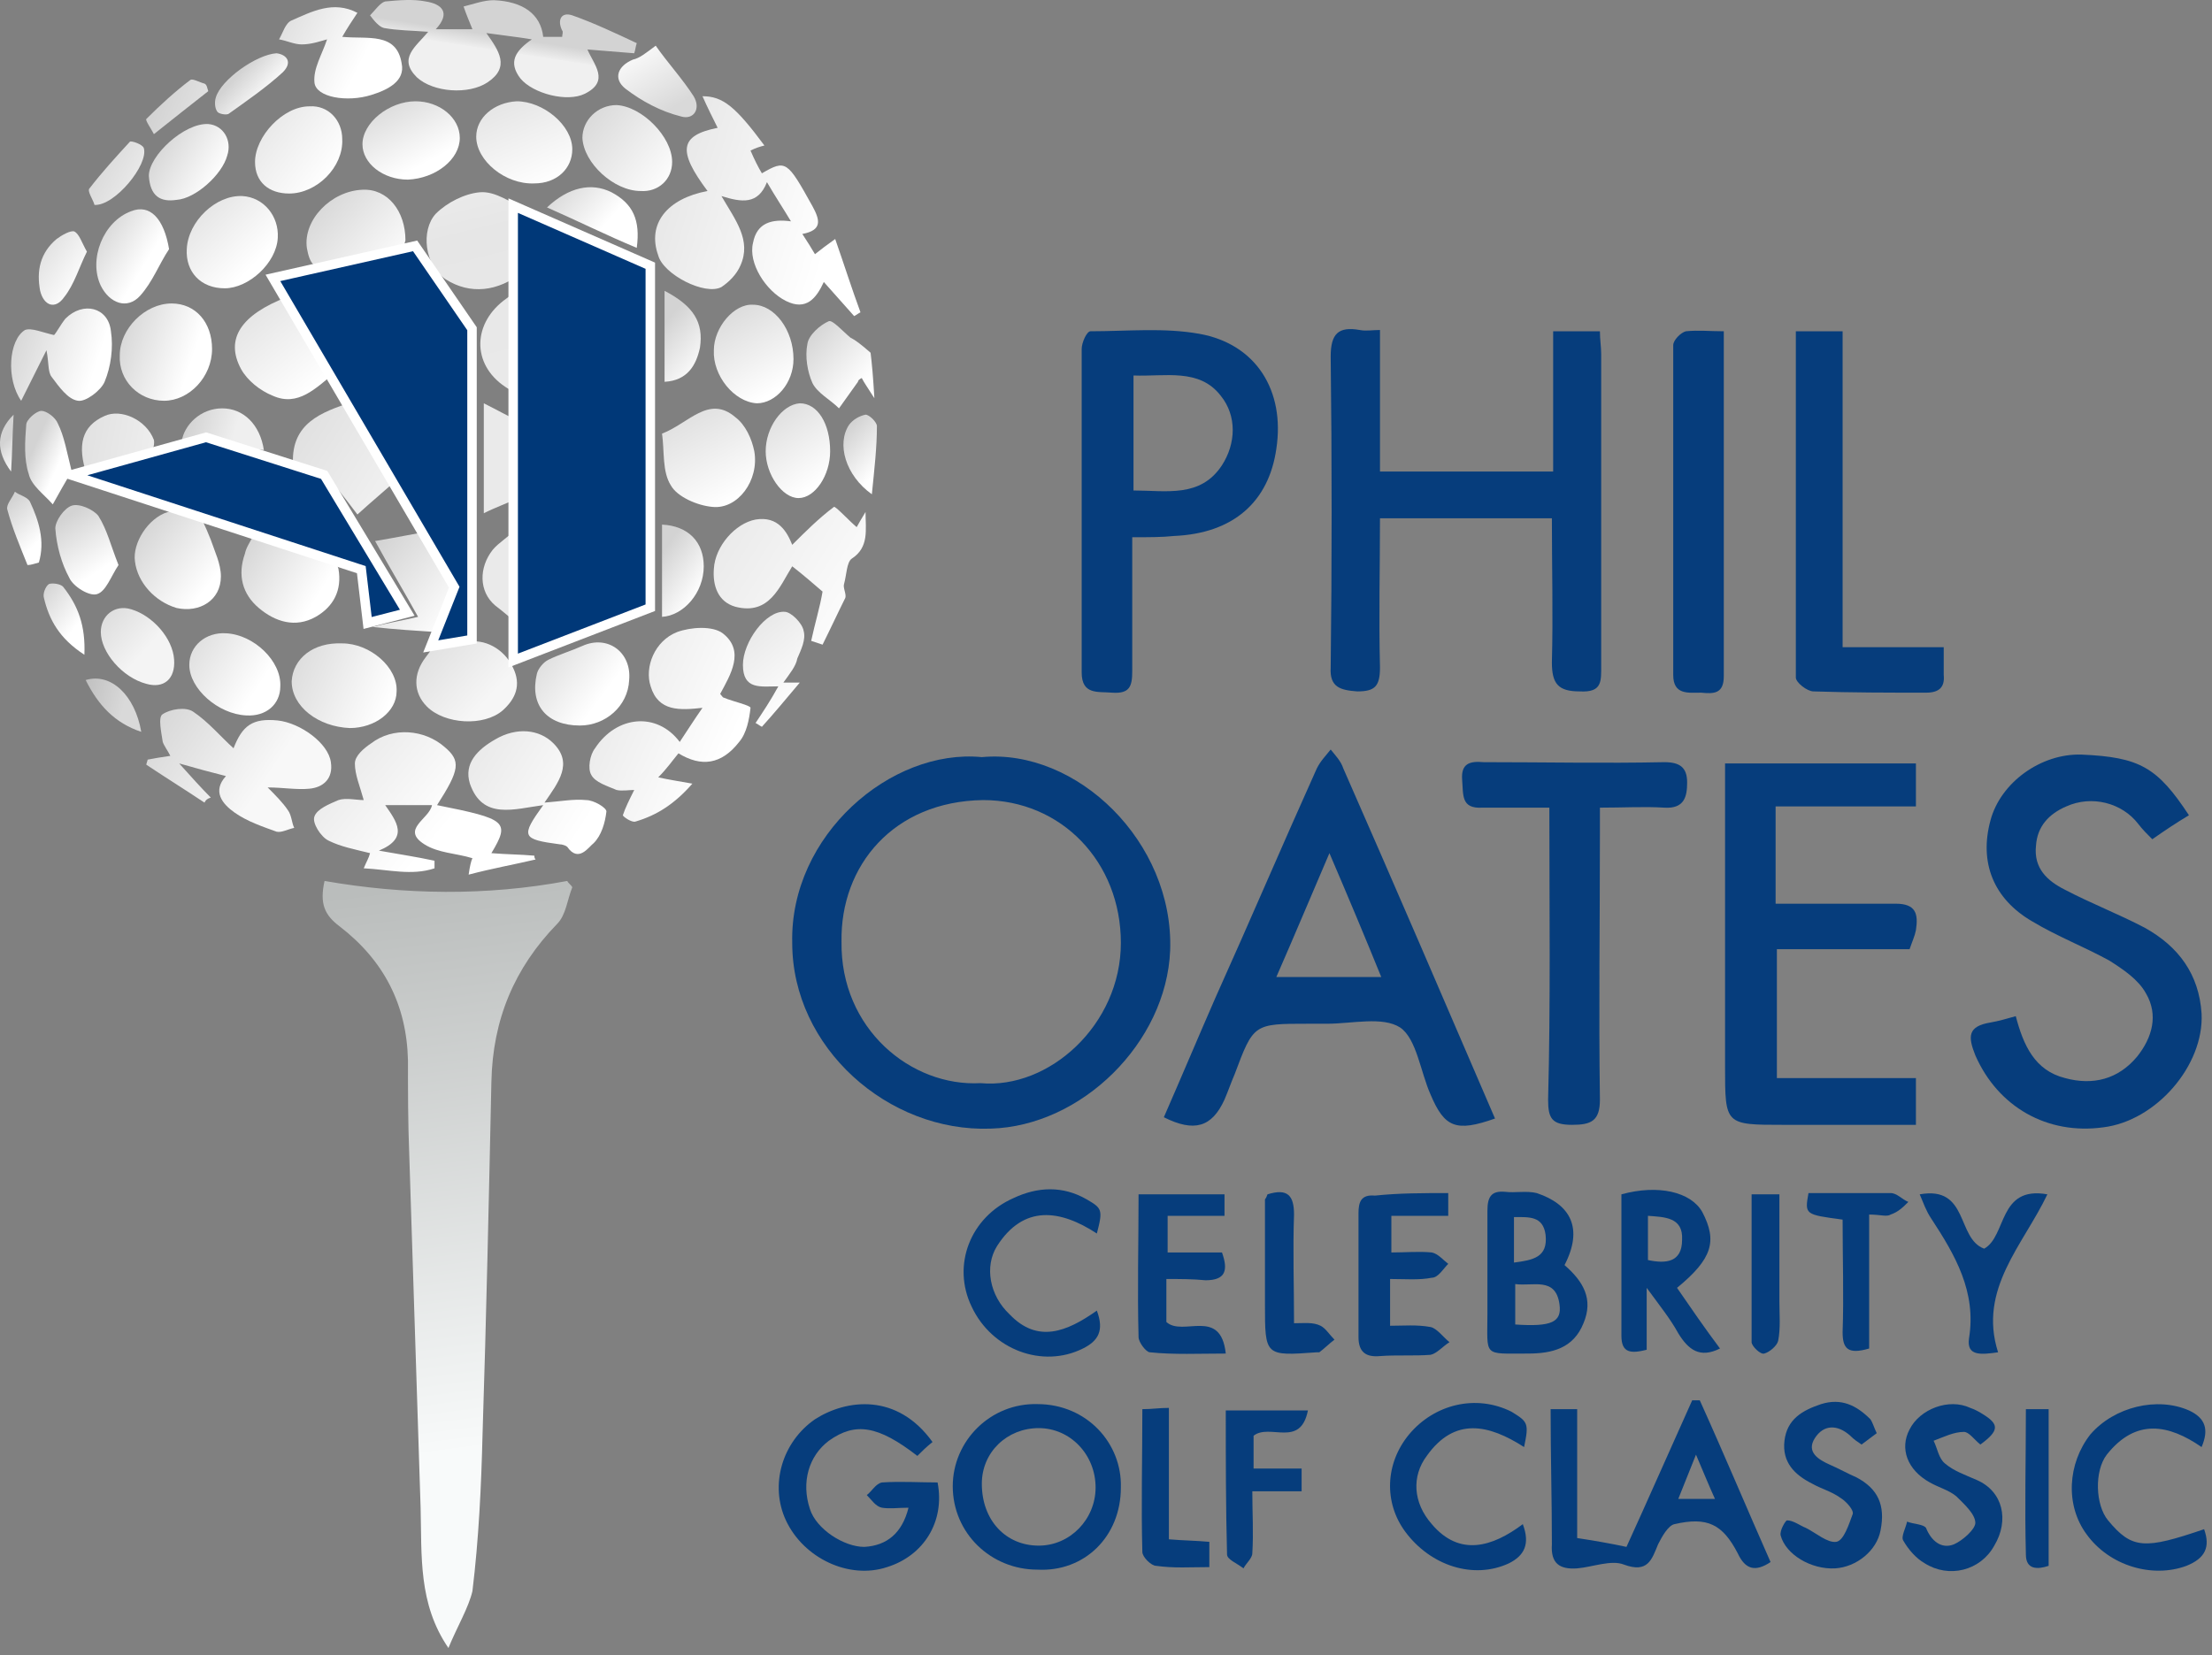 <?xml version="1.0" encoding="UTF-8"?>
<svg width="175px" height="131px" viewBox="0 0 175 131" version="1.1" xmlns="http://www.w3.org/2000/svg" xmlns:xlink="http://www.w3.org/1999/xlink">
    <rect x="0" y="0" width="175" height="131" fill="#808080" stroke="none"/>
    <title>philoates_color</title>
    <defs>
        <linearGradient x1="45.697%" y1="0%" x2="48.919%" y2="74.879%" id="linearGradient-1">
            <stop stop-color="#BABDBC" offset="0%"></stop>
            <stop stop-color="#F8FAFA" offset="100%"></stop>
        </linearGradient>
        <linearGradient x1="-57.95%" y1="14.841%" x2="87.291%" y2="60.093%" id="linearGradient-2">
            <stop stop-color="#D3D3D3" offset="0%"></stop>
            <stop stop-color="#FFFFFF" offset="100%"></stop>
        </linearGradient>
        <linearGradient x1="48.406%" y1="-6.593%" x2="51.961%" y2="52.386%" id="linearGradient-3">
            <stop stop-color="#EDEDED" offset="0%"></stop>
            <stop stop-color="#E6E6E6" offset="27.039%"></stop>
            <stop stop-color="#EAEAEA" offset="100%"></stop>
        </linearGradient>
        <linearGradient x1="-74.961%" y1="0%" x2="74.778%" y2="83.059%" id="linearGradient-4">
            <stop stop-color="#D3D3D3" offset="0%"></stop>
            <stop stop-color="#FFFFFF" offset="100%"></stop>
            <stop stop-color="#FFFFFF" offset="100%"></stop>
        </linearGradient>
        <linearGradient x1="-58.175%" y1="4.874%" x2="57.83%" y2="70.131%" id="linearGradient-5">
            <stop stop-color="#D3D3D3" offset="0%"></stop>
            <stop stop-color="#FFFFFF" offset="100%"></stop>
        </linearGradient>
        <linearGradient x1="57.79%" y1="39.492%" x2="52.891%" y2="51.785%" id="linearGradient-6">
            <stop stop-color="#D3D3D3" offset="0%"></stop>
            <stop stop-color="#EEEEEE" offset="100%"></stop>
            <stop stop-color="#F0F0F0" offset="100%"></stop>
        </linearGradient>
        <linearGradient x1="-17.773%" y1="37.48%" x2="57.83%" y2="71.586%" id="linearGradient-7">
            <stop stop-color="#D3D3D3" offset="0%"></stop>
            <stop stop-color="#F8F8F8" offset="100%"></stop>
        </linearGradient>
        <linearGradient x1="-211.805%" y1="-84.143%" x2="100%" y2="91.014%" id="linearGradient-8">
            <stop stop-color="#BFBFBF" offset="0%"></stop>
            <stop stop-color="#FFFFFF" offset="100%"></stop>
        </linearGradient>
        <linearGradient x1="-73.7%" y1="-38.117%" x2="90.235%" y2="62.95%" id="linearGradient-9">
            <stop stop-color="#D3D3D3" offset="0%"></stop>
            <stop stop-color="#FFFFFF" offset="100%"></stop>
        </linearGradient>
        <linearGradient x1="5.31%" y1="-12.545%" x2="56.998%" y2="98.724%" id="linearGradient-10">
            <stop stop-color="#D3D3D3" offset="0%"></stop>
            <stop stop-color="#FFFFFF" offset="100%"></stop>
        </linearGradient>
        <linearGradient x1="22.487%" y1="-52.487%" x2="106.568%" y2="-23.644%" id="linearGradient-11">
            <stop stop-color="#D3D3D3" offset="0%"></stop>
            <stop stop-color="#FFFFFF" offset="100%"></stop>
        </linearGradient>
        <linearGradient x1="-22.412%" y1="7.258%" x2="100%" y2="50%" id="linearGradient-12">
            <stop stop-color="#D3D3D3" offset="0%"></stop>
            <stop stop-color="#FFFFFF" offset="100%"></stop>
        </linearGradient>
        <linearGradient x1="0%" y1="34.683%" x2="84.687%" y2="61.511%" id="linearGradient-13">
            <stop stop-color="#D3D3D3" offset="0%"></stop>
            <stop stop-color="#FFFFFF" offset="100%"></stop>
        </linearGradient>
        <linearGradient x1="34.764%" y1="-75.401%" x2="131.631%" y2="40.275%" id="linearGradient-14">
            <stop stop-color="#D3D3D3" offset="0%"></stop>
            <stop stop-color="#FFFFFF" offset="100%"></stop>
        </linearGradient>
        <linearGradient x1="1.249%" y1="-49.203%" x2="98.751%" y2="50%" id="linearGradient-15">
            <stop stop-color="#D3D3D3" offset="0%"></stop>
            <stop stop-color="#FFFFFF" offset="100%"></stop>
        </linearGradient>
        <linearGradient x1="1.15%" y1="21.137%" x2="73.32%" y2="87.09%" id="linearGradient-16">
            <stop stop-color="#D3D3D3" offset="0%"></stop>
            <stop stop-color="#FFFFFF" offset="100%"></stop>
        </linearGradient>
        <linearGradient x1="-44.806%" y1="6.359%" x2="57.83%" y2="84.186%" id="linearGradient-17">
            <stop stop-color="#D3D3D3" offset="0%"></stop>
            <stop stop-color="#F6F6F6" offset="100%"></stop>
        </linearGradient>
        <linearGradient x1="-18.995%" y1="19.438%" x2="73.545%" y2="71.528%" id="linearGradient-18">
            <stop stop-color="#CDCDCD" offset="0%"></stop>
            <stop stop-color="#FFFFFF" offset="100%"></stop>
        </linearGradient>
        <linearGradient x1="-78.161%" y1="7.929%" x2="62.783%" y2="100%" id="linearGradient-19">
            <stop stop-color="#D3D3D3" offset="0%"></stop>
            <stop stop-color="#EFEFEF" offset="100%"></stop>
        </linearGradient>
        <linearGradient x1="-28.819%" y1="22.526%" x2="65.021%" y2="61.081%" id="linearGradient-20">
            <stop stop-color="#D3D3D3" offset="0%"></stop>
            <stop stop-color="#FFFFFF" offset="100%"></stop>
        </linearGradient>
        <linearGradient x1="-23.66%" y1="33.627%" x2="57.83%" y2="87.946%" id="linearGradient-21">
            <stop stop-color="#D3D3D3" offset="0%"></stop>
            <stop stop-color="#FFFFFF" offset="100%"></stop>
        </linearGradient>
        <linearGradient x1="3.806%" y1="-11.426%" x2="55.11%" y2="98.724%" id="linearGradient-22">
            <stop stop-color="#D3D3D3" offset="0%"></stop>
            <stop stop-color="#FFFFFF" offset="100%"></stop>
        </linearGradient>
        <linearGradient x1="-20.568%" y1="-127.692%" x2="83.689%" y2="86.616%" id="linearGradient-23">
            <stop stop-color="#C5C5C5" offset="0%"></stop>
            <stop stop-color="#FDFDFD" offset="100%"></stop>
        </linearGradient>
        <linearGradient x1="31.424%" y1="-25.583%" x2="89.602%" y2="62.722%" id="linearGradient-24">
            <stop stop-color="#D3D3D3" offset="0%"></stop>
            <stop stop-color="#FFFFFF" offset="100%"></stop>
        </linearGradient>
        <linearGradient x1="-3.04%" y1="18.848%" x2="78.057%" y2="89.968%" id="linearGradient-25">
            <stop stop-color="#D3D3D3" offset="0%"></stop>
            <stop stop-color="#FFFFFF" offset="100%"></stop>
        </linearGradient>
        <linearGradient x1="34.052%" y1="-28.894%" x2="135.444%" y2="43.881%" id="linearGradient-26">
            <stop stop-color="#D3D3D3" offset="0%"></stop>
            <stop stop-color="#FFFFFF" offset="100%"></stop>
        </linearGradient>
        <linearGradient x1="-45.768%" y1="-48.494%" x2="99.965%" y2="62.099%" id="linearGradient-27">
            <stop stop-color="#D3D3D3" offset="0%"></stop>
            <stop stop-color="#FFFFFF" offset="100%"></stop>
        </linearGradient>
        <linearGradient x1="-90.363%" y1="-30.091%" x2="73.993%" y2="66.526%" id="linearGradient-28">
            <stop stop-color="#B9B9B9" offset="0%"></stop>
            <stop stop-color="#FFFFFF" offset="100%"></stop>
        </linearGradient>
        <linearGradient x1="-17.456%" y1="4.043%" x2="100%" y2="95.957%" id="linearGradient-29">
            <stop stop-color="#D3D3D3" offset="0%"></stop>
            <stop stop-color="#FFFFFF" offset="100%"></stop>
        </linearGradient>
        <linearGradient x1="2.888%" y1="29.383%" x2="57.202%" y2="73.235%" id="linearGradient-30">
            <stop stop-color="#D3D3D3" offset="0%"></stop>
            <stop stop-color="#FFFFFF" offset="100%"></stop>
        </linearGradient>
        <linearGradient x1="-4.159%" y1="-23.899%" x2="53.621%" y2="98.724%" id="linearGradient-31">
            <stop stop-color="#D3D3D3" offset="0%"></stop>
            <stop stop-color="#FFFFFF" offset="100%"></stop>
        </linearGradient>
        <linearGradient x1="0%" y1="32.712%" x2="80.273%" y2="78.179%" id="linearGradient-32">
            <stop stop-color="#D3D3D3" offset="0%"></stop>
            <stop stop-color="#FFFFFF" offset="100%"></stop>
        </linearGradient>
        <linearGradient x1="6.844%" y1="19.278%" x2="37.419%" y2="86.724%" id="linearGradient-33">
            <stop stop-color="#D3D3D3" offset="0%"></stop>
            <stop stop-color="#FFFFFF" offset="100%"></stop>
        </linearGradient>
        <linearGradient x1="-10.747%" y1="25.467%" x2="54.747%" y2="98.724%" id="linearGradient-34">
            <stop stop-color="#D3D3D3" offset="0%"></stop>
            <stop stop-color="#FFFFFF" offset="100%"></stop>
        </linearGradient>
        <linearGradient x1="-43.177%" y1="15.4%" x2="27.145%" y2="86.724%" id="linearGradient-35">
            <stop stop-color="#D3D3D3" offset="0%"></stop>
            <stop stop-color="#F4F4F4" offset="100%"></stop>
        </linearGradient>
        <linearGradient x1="-21.557%" y1="-67.442%" x2="52.226%" y2="98.724%" id="linearGradient-36">
            <stop stop-color="#D3D3D3" offset="0%"></stop>
            <stop stop-color="#FFFFFF" offset="100%"></stop>
        </linearGradient>
        <linearGradient x1="0%" y1="8.434%" x2="57.83%" y2="90.506%" id="linearGradient-37">
            <stop stop-color="#FFFFFF" offset="0%"></stop>
            <stop stop-color="#D9D9D9" offset="100%"></stop>
        </linearGradient>
        <linearGradient x1="12.033%" y1="50%" x2="50%" y2="82.994%" id="linearGradient-38">
            <stop stop-color="#D3D3D3" offset="0%"></stop>
            <stop stop-color="#FFFFFF" offset="100%"></stop>
        </linearGradient>
        <linearGradient x1="-102.737%" y1="50%" x2="225.509%" y2="97.302%" id="linearGradient-39">
            <stop stop-color="#D3D3D3" offset="0%"></stop>
            <stop stop-color="#FFFFFF" offset="100%"></stop>
        </linearGradient>
        <linearGradient x1="-13.468%" y1="27.617%" x2="57.83%" y2="71.812%" id="linearGradient-40">
            <stop stop-color="#D3D3D3" offset="0%"></stop>
            <stop stop-color="#FFFFFF" offset="100%"></stop>
        </linearGradient>
        <linearGradient x1="5.116%" y1="27.651%" x2="51.6%" y2="98.724%" id="linearGradient-41">
            <stop stop-color="#D3D3D3" offset="0%"></stop>
            <stop stop-color="#FFFFFF" offset="100%"></stop>
        </linearGradient>
        <linearGradient x1="30.777%" y1="33.331%" x2="73.901%" y2="64.017%" id="linearGradient-42">
            <stop stop-color="#D3D3D3" offset="0%"></stop>
            <stop stop-color="#FFFFFF" offset="100%"></stop>
        </linearGradient>
        <linearGradient x1="15.335%" y1="27.651%" x2="51.236%" y2="98.724%" id="linearGradient-43">
            <stop stop-color="#D3D3D3" offset="0%"></stop>
            <stop stop-color="#F9F9F9" offset="100%"></stop>
        </linearGradient>
        <linearGradient x1="-90.403%" y1="39.156%" x2="64.004%" y2="62.888%" id="linearGradient-44">
            <stop stop-color="#A6A6A6" offset="0%"></stop>
            <stop stop-color="#EFEFEF" offset="100%"></stop>
        </linearGradient>
        <linearGradient x1="50%" y1="-66.228%" x2="136.174%" y2="26.729%" id="linearGradient-45">
            <stop stop-color="#D3D3D3" offset="0%"></stop>
            <stop stop-color="#FFFFFF" offset="100%"></stop>
            <stop stop-color="#D0D0D0" offset="100%"></stop>
        </linearGradient>
        <linearGradient x1="50%" y1="-66.228%" x2="203.558%" y2="26.729%" id="linearGradient-46">
            <stop stop-color="#D3D3D3" offset="0%"></stop>
            <stop stop-color="#FFFFFF" offset="100%"></stop>
            <stop stop-color="#D0D0D0" offset="100%"></stop>
        </linearGradient>
        <linearGradient x1="11.164%" y1="27.651%" x2="51.384%" y2="98.724%" id="linearGradient-47">
            <stop stop-color="#D3D3D3" offset="0%"></stop>
            <stop stop-color="#FFFFFF" offset="100%"></stop>
        </linearGradient>
        <linearGradient x1="50%" y1="-39.866%" x2="251.245%" y2="32.007%" id="linearGradient-48">
            <stop stop-color="#D3D3D3" offset="0%"></stop>
            <stop stop-color="#FFFFFF" offset="100%"></stop>
            <stop stop-color="#D0D0D0" offset="100%"></stop>
        </linearGradient>
        <linearGradient x1="9.069%" y1="14.223%" x2="44.476%" y2="86.724%" id="linearGradient-49">
            <stop stop-color="#D3D3D3" offset="0%"></stop>
            <stop stop-color="#FFFFFF" offset="100%"></stop>
        </linearGradient>
        <linearGradient x1="-11.518%" y1="14.223%" x2="41.698%" y2="86.724%" id="linearGradient-50">
            <stop stop-color="#D3D3D3" offset="0%"></stop>
            <stop stop-color="#FFFFFF" offset="100%"></stop>
        </linearGradient>
        <linearGradient x1="-169.641%" y1="29.489%" x2="57.83%" y2="94.717%" id="linearGradient-51">
            <stop stop-color="#8D8D8D" offset="0%"></stop>
            <stop stop-color="#D9D9D9" offset="100%"></stop>
        </linearGradient>
        <linearGradient x1="23.172%" y1="27.651%" x2="51.392%" y2="99.839%" id="linearGradient-52">
            <stop stop-color="#8D8D8D" offset="0%"></stop>
            <stop stop-color="#D9D9D9" offset="98.456%"></stop>
        </linearGradient>
        <linearGradient x1="41.26%" y1="50%" x2="60.043%" y2="114.633%" id="linearGradient-53">
            <stop stop-color="#D3D3D3" offset="0%"></stop>
            <stop stop-color="#FFFFFF" offset="100%"></stop>
        </linearGradient>
    </defs>
    <g id="Page-1" stroke="none" stroke-width="1" fill="none" fill-rule="evenodd">
        <g id="philoates_color" fill-rule="nonzero">
            <path d="M35.476,130.415 C33.076,126.915 33.376,123.115 33.276,119.315 C32.976,109.915 32.676,100.615 32.376,91.315 C32.276,88.815 32.276,86.315 32.276,83.915 C32.176,79.515 30.376,76.015 26.876,73.315 C25.676,72.415 25.276,71.515 25.676,69.715 C31.976,70.815 38.476,70.915 44.876,69.715 C44.976,69.915 45.176,70.015 45.276,70.215 C44.876,71.215 44.776,72.415 44.076,73.115 C40.676,76.615 38.976,80.715 38.876,85.615 C38.676,94.915 38.476,104.215 38.176,113.515 C38.076,117.615 37.876,121.815 37.376,125.915 C37.076,127.215 36.176,128.715 35.476,130.415 Z" id="Path" fill="url(#linearGradient-1)"></path>
            <path d="M77.676,59.915 C85.176,59.215 92.876,66.615 92.576,75.215 C92.276,82.515 85.576,89.115 78.376,89.315 C70.276,89.615 62.676,82.915 62.676,74.615 C62.476,66.115 70.476,59.215 77.676,59.915 Z M77.576,85.715 C82.976,86.215 88.676,81.115 88.676,74.615 C88.676,68.215 83.976,63.315 77.776,63.315 C70.676,63.415 66.476,68.515 66.576,74.515 C66.476,81.415 72.076,86.015 77.576,85.715 Z" id="Shape" fill="#063D7C"></path>
            <path d="M109.176,37.315 C113.876,37.315 118.276,37.315 122.876,37.315 C122.876,33.615 122.876,29.915 122.876,26.215 C124.176,26.215 125.376,26.215 126.576,26.215 C126.576,26.915 126.676,27.415 126.676,28.015 C126.676,36.215 126.676,44.415 126.676,52.615 C126.676,53.915 126.776,54.815 124.976,54.715 C123.276,54.715 122.776,54.115 122.776,52.415 C122.876,48.715 122.776,44.915 122.776,41.015 C118.276,41.015 113.776,41.015 109.176,41.015 C109.176,44.915 109.076,48.815 109.176,52.815 C109.176,54.315 108.776,54.715 107.376,54.715 C106.076,54.615 105.176,54.415 105.276,52.815 C105.376,44.615 105.376,36.415 105.276,28.215 C105.276,26.415 105.876,25.815 107.576,26.115 C108.076,26.215 108.576,26.115 109.176,26.115 C109.176,29.915 109.176,33.515 109.176,37.315 Z" id="Path" fill="#063D7C"></path>
            <path d="M118.276,88.515 C115.176,89.615 114.276,89.215 113.176,86.615 C112.376,84.815 112.076,82.215 110.776,81.315 C109.376,80.415 106.976,81.015 104.976,81.015 C104.476,81.015 103.976,81.015 103.476,81.015 C99.176,81.015 99.176,81.015 97.676,85.015 C97.376,85.715 97.176,86.315 96.876,87.015 C95.876,89.215 94.476,89.615 92.076,88.415 C93.476,85.215 94.776,82.115 96.176,78.915 C98.876,72.915 101.476,66.815 104.176,60.815 C104.476,60.215 104.876,59.815 105.276,59.315 C105.676,59.815 106.076,60.215 106.276,60.815 C110.276,69.915 114.276,79.215 118.276,88.515 Z M109.276,77.315 C107.976,74.115 106.676,71.015 105.176,67.515 C103.676,71.015 102.376,74.115 100.976,77.315 C103.876,77.315 106.476,77.315 109.276,77.315 Z" id="Shape" fill="#063D7C"></path>
            <path d="M140.476,63.815 C140.476,66.515 140.476,68.915 140.476,71.515 C143.676,71.515 146.876,71.515 149.976,71.515 C151.576,71.515 151.776,72.315 151.576,73.615 C151.476,74.115 151.276,74.515 151.076,75.115 C147.676,75.115 144.176,75.115 140.576,75.115 C140.576,78.515 140.576,81.815 140.576,85.315 C144.176,85.315 147.776,85.315 151.576,85.315 C151.576,86.515 151.576,87.615 151.576,89.015 C148.076,89.015 144.576,89.015 141.076,89.015 C136.476,89.015 136.476,89.015 136.476,84.415 C136.476,77.115 136.476,69.815 136.476,62.515 C136.476,61.915 136.476,61.215 136.476,60.415 C141.576,60.415 146.576,60.415 151.576,60.415 C151.576,61.515 151.576,62.515 151.576,63.815 C147.876,63.815 144.276,63.815 140.476,63.815 Z" id="Path" fill="#063D7C"></path>
            <path d="M173.176,64.515 C172.176,65.115 171.276,65.715 170.276,66.415 C169.876,66.015 169.476,65.615 169.176,65.215 C167.876,63.515 165.476,62.915 163.476,63.815 C162.076,64.415 161.176,65.415 161.076,66.915 C160.876,68.715 161.976,69.715 163.376,70.415 C165.476,71.515 167.576,72.315 169.676,73.415 C172.376,74.915 173.976,77.115 174.176,80.215 C174.376,84.315 170.576,88.715 166.376,89.215 C161.976,89.815 158.076,87.615 156.276,83.515 C155.676,82.015 155.676,81.215 157.476,80.915 C158.076,80.815 158.776,80.615 159.476,80.415 C160.076,82.715 160.976,84.715 163.376,85.315 C165.576,85.915 167.576,85.415 169.076,83.615 C170.276,82.115 170.776,80.315 169.776,78.615 C169.176,77.515 167.976,76.715 166.876,76.015 C164.876,74.915 162.776,74.115 160.776,72.915 C157.676,71.115 156.576,68.215 157.476,64.915 C158.276,61.915 161.476,59.615 164.676,59.715 C169.276,59.915 170.676,60.715 173.176,64.515 Z" id="Path" fill="#063D7C"></path>
            <path d="M89.576,42.515 C89.576,46.315 89.576,49.715 89.576,53.115 C89.576,54.315 89.376,54.915 87.976,54.815 C86.876,54.715 85.576,55.015 85.576,53.215 C85.576,44.715 85.576,36.215 85.576,27.615 C85.576,27.115 85.976,26.215 86.276,26.215 C89.176,26.215 92.076,25.915 94.876,26.415 C99.376,27.215 101.676,30.915 100.976,35.515 C100.376,39.715 97.576,42.215 92.876,42.415 C91.976,42.515 90.876,42.515 89.576,42.515 Z M89.676,38.815 C92.276,38.815 94.976,39.415 96.676,36.815 C97.776,35.115 97.876,32.915 96.576,31.315 C94.876,29.115 92.176,29.815 89.676,29.715 C89.676,32.915 89.676,35.715 89.676,38.815 Z" id="Shape" fill="#063D7C"></path>
            <path d="M122.576,63.915 C120.676,63.915 118.976,63.915 117.276,63.915 C115.576,64.015 115.776,62.915 115.676,61.715 C115.576,60.415 116.276,60.215 117.376,60.315 C122.176,60.315 126.976,60.415 131.676,60.315 C132.876,60.315 133.476,60.715 133.476,61.915 C133.476,63.015 133.276,64.015 131.676,63.915 C130.076,63.815 128.476,63.915 126.576,63.915 C126.576,64.715 126.576,65.315 126.576,66.015 C126.576,73.015 126.476,80.015 126.576,87.015 C126.576,88.715 125.876,89.015 124.376,89.015 C122.776,89.015 122.476,88.515 122.476,87.015 C122.676,79.415 122.576,71.815 122.576,63.915 Z" id="Path" fill="#063D7C"></path>
            <path d="M142.076,26.215 C143.376,26.215 144.476,26.215 145.776,26.215 C145.776,34.515 145.776,42.715 145.776,51.215 C148.576,51.215 151.076,51.215 153.776,51.215 C153.776,52.115 153.776,52.715 153.776,53.415 C153.876,54.415 153.376,54.815 152.376,54.815 C149.376,54.815 146.476,54.815 143.476,54.715 C142.976,54.715 142.076,54.015 142.076,53.615 C142.076,44.615 142.076,35.515 142.076,26.215 Z" id="Path" fill="#063D7C"></path>
            <path d="M55.976,15.115 C53.576,11.915 53.776,10.715 56.776,10.115 C56.376,9.315 55.976,8.515 55.576,7.615 C57.176,7.615 58.176,8.415 60.476,11.515 C60.076,11.615 59.776,11.715 59.376,11.915 C59.676,12.615 59.976,13.215 60.276,13.715 C62.176,12.615 62.276,12.715 64.276,16.315 C64.876,17.415 65.076,18.215 63.476,18.515 C63.876,19.115 64.176,19.615 64.476,20.115 C64.976,19.715 65.376,19.415 66.076,18.915 C66.776,20.915 67.376,22.815 68.076,24.715 C67.876,24.815 67.776,24.915 67.576,25.015 C66.776,24.115 65.976,23.215 65.176,22.315 C64.576,23.615 63.776,24.615 62.176,23.815 C60.576,23.015 59.176,20.815 59.576,19.215 C59.876,17.615 61.076,17.315 62.576,17.515 C61.976,16.515 61.376,15.615 60.676,14.415 C59.976,16.215 58.676,16.015 57.076,15.515 C58.176,17.415 59.476,19.015 58.576,21.015 C58.276,21.715 57.676,22.315 57.076,22.715 C55.776,23.415 52.476,21.715 52.076,20.215 C51.176,17.715 52.776,15.715 55.976,15.115 Z" id="Path" fill="url(#linearGradient-2)"></path>
            <path d="M41.576,51.215 C41.976,50.115 40.576,49.015 39.176,47.915 C37.876,46.815 37.876,44.915 38.976,43.515 C39.976,42.315 42.176,41.715 40.976,39.415 C40.176,39.815 39.276,40.115 38.276,40.615 C38.276,37.615 38.276,34.915 38.276,31.915 C39.276,32.415 40.176,32.915 40.976,33.315 C41.376,31.515 41.376,31.515 39.976,30.615 C37.276,28.815 37.376,25.515 40.076,23.615 C40.676,23.215 41.076,22.315 41.376,21.515 C39.376,23.115 37.176,23.315 35.276,22.115 C33.576,21.015 33.276,18.215 34.476,16.915 C35.376,16.015 36.776,15.315 37.976,15.215 C39.176,15.115 40.376,16.015 41.476,16.515 C41.576,28.315 41.576,40.215 41.576,51.215 Z" id="Path" fill="url(#linearGradient-3)"></path>
            <path d="M136.376,26.215 C136.376,35.515 136.376,44.515 136.376,53.515 C136.376,54.915 135.576,54.915 134.576,54.815 C133.576,54.815 132.376,55.015 132.376,53.415 C132.376,44.715 132.376,36.015 132.376,27.315 C132.376,26.915 132.976,26.315 133.376,26.215 C134.376,26.115 135.276,26.215 136.376,26.215 Z" id="Path" fill="#063D7C"></path>
            <path d="M55.576,56.015 C53.776,56.215 52.076,56.315 51.476,54.315 C50.976,52.815 51.776,50.715 53.576,50.015 C54.676,49.615 56.376,49.515 57.176,50.115 C58.976,51.515 57.776,53.415 56.976,54.915 C57.076,55.015 57.176,55.215 57.276,55.215 C57.976,55.515 59.376,55.815 59.376,56.015 C59.276,56.915 59.076,58.015 58.476,58.715 C57.076,60.515 55.476,60.715 53.676,59.615 C53.176,60.215 52.776,60.815 52.076,61.515 C52.976,61.715 53.676,61.815 54.776,62.015 C53.376,63.615 51.976,64.515 50.276,65.015 C49.976,65.115 49.276,64.615 49.276,64.515 C49.476,63.915 49.776,63.315 50.176,62.515 C49.776,62.515 49.176,62.615 48.776,62.515 C48.076,62.215 47.076,61.915 46.776,61.315 C46.476,60.815 46.676,59.715 47.076,59.215 C48.776,56.615 51.976,56.315 53.776,58.715 C54.376,57.815 54.876,57.015 55.576,56.015 Z" id="Path" fill="url(#linearGradient-4)"></path>
            <path d="M34.576,63.715 C40.076,64.815 40.376,65.015 38.876,67.515 C40.076,67.615 41.176,67.615 42.276,67.715 C42.276,67.815 42.276,67.915 42.376,68.015 C40.676,68.415 38.976,68.715 37.076,69.215 C37.176,68.515 37.276,68.115 37.376,67.915 C36.076,67.515 34.676,67.515 33.576,66.815 C31.676,65.615 33.976,64.815 34.176,63.715 C32.976,63.715 31.876,63.715 30.476,63.715 C31.376,65.015 32.376,66.315 29.976,67.315 C31.676,67.615 32.976,67.815 34.376,68.115 C34.376,68.315 34.376,68.515 34.376,68.715 C32.576,69.315 30.776,68.815 28.776,68.715 C28.976,68.215 29.176,67.915 29.276,67.515 C28.076,67.215 26.976,67.015 25.976,66.515 C25.376,66.215 24.676,65.115 24.876,64.615 C25.076,64.015 26.076,63.615 26.776,63.315 C27.376,63.115 28.176,63.315 28.776,63.315 C28.476,62.215 28.076,61.315 28.076,60.415 C28.076,59.815 28.776,59.215 29.376,58.815 C31.076,57.515 33.576,57.715 35.176,59.115 C36.476,60.215 36.376,60.915 34.576,63.715 Z" id="Path" fill="url(#linearGradient-5)"></path>
            <path d="M122.676,111.515 C123.576,111.515 124.076,111.515 124.776,111.515 C124.776,114.915 124.776,118.415 124.776,121.715 C126.076,121.915 127.276,122.115 128.676,122.415 C130.276,118.915 132.076,114.815 133.876,110.815 C134.076,110.815 134.276,110.815 134.476,110.815 C136.376,115.015 138.176,119.315 140.076,123.615 C138.876,124.415 138.076,124.215 137.476,122.915 C136.276,120.615 135.076,120.015 132.476,120.615 C131.976,120.715 131.476,121.615 131.176,122.215 C130.676,123.415 130.376,124.515 128.476,123.815 C127.476,123.415 125.976,124.015 124.776,124.115 C123.376,124.215 122.676,123.715 122.776,122.215 C122.776,118.715 122.676,115.215 122.676,111.515 Z M134.176,115.115 C133.576,116.615 133.176,117.615 132.776,118.615 C133.876,118.615 134.676,118.615 135.676,118.615 C135.176,117.515 134.776,116.515 134.176,115.115 Z" id="Shape" fill="#063D7C"></path>
            <path d="M42.976,2.915 C43.576,2.915 43.976,2.915 44.476,2.915 C44.476,2.715 44.576,2.515 44.476,2.415 C44.076,1.615 44.376,0.915 45.276,1.215 C46.976,1.815 48.676,2.615 50.376,3.415 C50.276,3.715 50.276,3.915 50.176,4.215 C48.976,4.115 47.776,4.015 46.476,3.915 C46.976,5.115 48.276,6.415 46.276,7.415 C44.876,8.115 42.176,7.415 41.176,6.215 C40.176,4.915 40.776,4.015 42.076,3.115 C40.876,2.915 39.876,2.815 38.476,2.615 C39.476,4.015 40.376,5.315 38.576,6.515 C37.076,7.515 34.276,7.315 32.976,6.115 C31.476,4.615 32.876,3.715 33.876,2.515 C32.576,2.415 31.476,2.415 30.376,2.215 C29.976,2.115 29.576,1.615 29.276,1.215 C29.676,0.815 30.076,0.215 30.476,0.115 C31.576,0.015 32.676,-0.085 33.676,0.115 C34.976,0.315 35.676,1.015 34.476,2.315 C35.576,2.315 36.576,2.315 37.376,2.315 C37.176,1.815 36.876,1.115 36.676,0.515 C37.476,0.315 38.276,0.015 39.076,0.015 C41.376,0.115 42.776,1.115 42.976,2.915 Z" id="Path" fill="url(#linearGradient-6)"></path>
            <path d="M16.176,63.515 C14.676,62.515 13.076,61.515 11.576,60.515 C11.576,60.415 11.676,60.215 11.676,60.115 C12.176,60.015 12.776,59.915 13.476,59.815 C13.276,59.415 12.976,59.015 12.876,58.715 C12.776,58.015 12.476,56.715 12.876,56.515 C13.476,56.115 14.676,55.915 15.276,56.315 C16.476,57.115 17.476,58.315 18.476,59.215 C19.176,57.415 19.976,56.815 21.976,57.015 C23.776,57.215 25.976,58.815 26.176,60.315 C26.376,61.615 25.576,62.315 24.476,62.415 C23.476,62.515 22.376,62.315 21.176,62.315 C21.776,62.915 22.376,63.515 22.776,64.115 C23.076,64.515 23.076,65.115 23.276,65.515 C22.776,65.615 22.276,65.915 21.876,65.815 C20.776,65.415 19.576,65.015 18.576,64.315 C17.576,63.615 16.776,62.615 17.876,61.415 C16.676,61.115 15.576,60.815 14.176,60.415 C15.076,61.415 15.876,62.315 16.676,63.115 C16.376,63.215 16.276,63.315 16.176,63.515 Z" id="Path" fill="url(#linearGradient-7)"></path>
            <path d="M73.776,114.115 C73.276,114.515 72.976,114.815 72.576,115.215 C69.476,112.815 67.676,112.515 65.576,114.015 C63.976,115.215 63.376,117.315 64.076,119.415 C64.576,121.015 66.776,122.415 68.376,122.415 C70.176,122.315 71.376,121.315 71.876,119.315 C71.076,119.315 70.376,119.415 69.776,119.315 C69.276,119.215 68.976,118.715 68.576,118.315 C68.976,118.015 69.276,117.415 69.776,117.315 C71.276,117.215 72.776,117.315 74.176,117.315 C74.776,120.415 73.076,123.115 70.176,124.015 C67.176,125.015 63.576,123.315 62.176,120.315 C60.876,117.515 61.876,114.115 64.476,112.315 C66.976,110.715 70.976,110.215 73.776,114.115 Z" id="Path" fill="#063D7C"></path>
            <path d="M82.076,124.215 C78.376,124.215 75.376,121.315 75.376,117.615 C75.376,114.015 78.376,111.015 82.076,111.115 C85.976,111.115 88.776,114.215 88.676,117.715 C88.676,121.615 85.776,124.415 82.076,124.215 Z M86.676,117.715 C86.676,115.115 84.676,113.015 82.176,113.015 C79.676,113.015 77.676,114.915 77.676,117.415 C77.676,120.315 79.576,122.315 82.176,122.315 C84.676,122.315 86.676,120.215 86.676,117.715 Z" id="Shape" fill="#063D7C"></path>
            <path d="M123.776,100.115 C125.276,101.415 126.076,102.815 125.276,104.715 C124.476,106.715 122.776,107.115 120.876,107.115 C117.276,107.115 117.676,107.415 117.676,103.915 C117.676,101.215 117.676,98.515 117.676,95.815 C117.676,94.715 117.976,94.215 119.076,94.315 C119.876,94.415 120.776,94.215 121.576,94.415 C124.276,95.315 125.276,97.215 123.776,100.115 Z M119.876,101.615 C119.876,102.815 119.876,103.815 119.876,104.815 C122.776,105.015 123.576,104.615 123.376,103.215 C123.076,101.015 121.276,101.815 119.876,101.615 Z M119.776,99.915 C121.276,99.715 122.476,99.515 122.276,97.715 C122.076,96.215 120.976,96.315 119.776,96.315 C119.776,97.515 119.776,98.615 119.776,99.915 Z" id="Shape" fill="#063D7C"></path>
            <path d="M64.176,50.715 C64.476,49.315 64.876,48.015 65.076,46.815 C64.376,46.215 63.576,45.515 62.676,44.815 C61.676,46.415 60.876,48.715 58.176,48.015 C56.776,47.615 56.376,46.315 56.476,45.015 C56.576,43.215 58.176,41.415 59.776,41.115 C61.576,40.815 62.276,42.115 62.676,43.115 C63.676,42.115 64.776,41.015 65.976,40.115 C66.076,40.015 67.176,41.215 67.776,41.715 C67.876,41.515 68.176,41.015 68.476,40.515 C68.476,41.915 68.776,43.315 67.376,44.215 C66.976,44.515 66.976,45.515 66.776,46.215 C66.676,46.515 66.976,47.015 66.876,47.315 C66.276,48.515 65.676,49.815 65.076,51.015 C64.776,50.915 64.476,50.815 64.176,50.715 Z" id="Path" fill="url(#linearGradient-8)"></path>
            <path d="M114.576,94.415 C114.576,95.115 114.576,95.615 114.576,96.215 C113.076,96.215 111.676,96.215 110.076,96.215 C110.076,97.215 110.076,98.115 110.076,99.115 C111.176,99.115 112.276,99.015 113.276,99.115 C113.776,99.215 114.176,99.715 114.576,100.015 C114.176,100.415 113.776,101.115 113.276,101.115 C112.276,101.315 111.176,101.215 109.976,101.215 C109.976,102.515 109.976,103.615 109.976,104.915 C111.076,104.915 112.076,104.815 113.176,105.015 C113.676,105.115 114.176,105.815 114.676,106.215 C114.176,106.515 113.676,107.115 113.176,107.215 C111.876,107.315 110.476,107.215 109.176,107.315 C108.076,107.415 107.476,107.015 107.476,105.815 C107.476,102.515 107.476,99.315 107.476,96.015 C107.476,95.115 107.676,94.515 108.776,94.615 C110.676,94.415 112.576,94.415 114.576,94.415 Z" id="Path" fill="#063D7C"></path>
            <path d="M132.676,101.915 C133.776,103.515 134.876,105.115 136.076,106.715 C134.476,107.515 133.576,106.815 132.776,105.515 C132.176,104.415 131.376,103.415 130.276,101.915 C130.276,103.915 130.276,105.315 130.276,106.815 C129.076,107.115 128.276,107.115 128.276,105.715 C128.276,102.015 128.276,98.215 128.276,94.515 C131.176,93.715 133.776,94.315 134.676,95.915 C135.876,98.215 135.476,99.615 132.676,101.915 Z M130.376,99.715 C131.776,100.015 133.076,99.915 133.076,98.115 C133.176,96.315 131.676,96.315 130.376,96.215 C130.376,97.515 130.376,98.615 130.376,99.715 Z" id="Shape" fill="#063D7C"></path>
            <path d="M43.076,63.515 C44.376,63.415 45.376,63.215 46.376,63.315 C46.976,63.315 47.976,63.915 47.976,64.215 C47.876,65.115 47.576,66.115 46.976,66.715 C46.576,67.015 45.776,68.315 44.876,67.015 C44.776,66.915 44.476,66.815 44.276,66.815 C41.276,66.415 41.176,66.215 42.976,63.715 C40.676,64.015 38.176,64.915 37.176,62.015 C36.676,60.415 37.776,59.315 39.176,58.515 C40.876,57.515 42.676,57.715 43.776,58.815 C45.376,60.415 44.176,61.915 43.076,63.515 Z" id="Path" fill="url(#linearGradient-9)"></path>
            <path d="M92.276,101.215 C92.276,102.515 92.276,103.615 92.276,104.615 C93.576,105.815 96.576,103.415 96.976,107.115 C94.876,107.115 92.876,107.215 90.976,107.015 C90.676,107.015 90.076,106.215 90.076,105.815 C89.976,102.115 90.076,98.315 90.076,94.515 C92.376,94.515 94.576,94.515 96.876,94.515 C96.876,95.015 96.876,95.515 96.876,96.215 C95.376,96.215 93.976,96.215 92.376,96.215 C92.376,97.215 92.376,98.115 92.376,99.115 C93.776,99.115 95.176,99.115 96.676,99.115 C97.176,100.515 96.976,101.315 95.376,101.315 C94.376,101.215 93.376,101.215 92.276,101.215 Z" id="Path" fill="#063D7C"></path>
            <path d="M86.776,103.715 C87.376,105.315 86.876,106.115 85.676,106.715 C82.476,108.315 78.476,106.815 76.876,103.415 C75.276,100.115 76.776,96.315 80.176,94.815 C82.076,93.915 84.076,93.815 85.976,94.915 C87.176,95.615 87.276,95.715 86.776,97.615 C83.876,95.715 80.976,95.315 78.876,98.615 C77.876,100.215 78.276,102.515 79.876,104.015 C82.076,106.315 84.376,105.415 86.776,103.715 Z" id="Path" fill="#063D7C"></path>
            <path d="M120.576,114.515 C117.776,112.715 115.076,112.115 112.876,115.215 C111.676,116.815 111.776,118.915 113.276,120.615 C115.476,123.215 118.076,122.415 120.476,120.615 C121.076,122.215 120.576,123.115 119.376,123.715 C116.576,125.015 113.176,123.915 111.176,121.215 C109.476,118.915 109.576,115.815 111.476,113.515 C113.476,111.115 116.776,110.315 119.576,111.715 C120.876,112.515 120.976,112.615 120.576,114.515 Z" id="Path" fill="#063D7C"></path>
            <path d="M174.376,121.015 C174.876,122.415 174.476,123.315 172.976,123.915 C170.276,124.915 166.876,123.915 165.076,121.415 C163.376,119.115 163.576,115.815 165.376,113.515 C167.276,111.315 170.676,110.515 173.176,111.615 C174.476,112.215 174.776,113.115 174.176,114.515 C171.576,112.715 168.976,112.215 166.676,115.115 C165.676,116.415 165.776,119.115 166.776,120.315 C168.676,122.615 169.676,122.615 174.376,121.015 Z" id="Path" fill="#063D7C"></path>
            <path d="M156.676,114.315 C156.176,113.915 155.776,113.315 155.376,113.315 C154.576,113.315 153.776,113.715 152.976,114.015 C153.276,114.615 153.376,115.415 153.876,115.815 C154.576,116.415 155.476,116.715 156.376,117.115 C158.476,118.015 158.976,120.315 157.776,122.315 C156.676,124.315 154.176,124.915 152.276,123.715 C151.576,123.315 150.976,122.615 150.576,121.915 C150.376,121.615 150.776,120.915 150.876,120.415 C151.376,120.615 152.176,120.615 152.376,120.915 C152.776,121.915 153.576,122.615 154.576,122.215 C155.276,121.915 156.276,121.015 156.276,120.515 C156.276,119.815 155.376,119.015 154.776,118.415 C154.176,117.915 153.376,117.715 152.676,117.315 C150.876,116.315 150.276,114.615 151.076,113.115 C151.876,111.515 154.176,110.615 155.876,111.415 C156.176,111.515 156.576,111.715 156.876,111.915 C158.176,112.715 158.176,113.215 156.676,114.315 Z" id="Path" fill="#063D7C"></path>
            <path d="M148.476,113.415 C148.076,113.715 147.676,114.015 147.276,114.315 C146.976,114.115 146.676,113.915 146.376,113.615 C145.376,112.715 144.276,112.715 143.576,113.815 C142.876,114.915 143.876,115.515 144.776,115.915 C145.476,116.215 146.176,116.615 146.876,116.915 C148.576,117.815 149.176,119.115 148.776,121.115 C148.476,122.715 146.876,124.015 145.176,124.115 C143.276,124.215 141.276,123.015 140.876,121.515 C140.776,121.115 141.276,120.315 141.376,120.315 C141.876,120.315 142.376,120.715 142.876,120.915 C143.676,121.315 144.576,122.115 145.276,122.015 C145.876,121.915 146.276,120.615 146.576,119.815 C146.676,119.515 146.076,118.815 145.576,118.515 C144.876,118.015 144.076,117.815 143.376,117.415 C141.976,116.715 140.976,115.715 141.176,114.015 C141.376,112.315 142.576,111.615 144.076,111.115 C145.676,110.615 146.876,111.215 147.976,112.315 C148.176,112.615 148.276,113.015 148.476,113.415 Z" id="Path" fill="#063D7C"></path>
            <path d="M52.376,34.315 C54.476,33.515 56.076,31.215 58.176,33.015 C58.976,33.615 59.476,34.715 59.676,35.715 C60.076,38.015 58.376,40.315 56.376,40.115 C55.176,40.015 53.576,39.315 53.076,38.415 C52.376,37.315 52.576,35.715 52.376,34.315 Z" id="Path" fill="url(#linearGradient-10)"></path>
            <path d="M13.576,24.015 C15.476,24.015 16.776,25.515 16.776,27.615 C16.776,29.815 14.976,31.715 12.976,31.715 C10.976,31.715 9.376,30.115 9.476,28.115 C9.476,26.015 11.476,24.015 13.576,24.015 Z" id="Path" fill="url(#linearGradient-11)"></path>
            <path d="M27.076,50.915 C29.276,50.915 31.476,52.815 31.376,54.715 C31.376,56.315 29.676,57.615 27.676,57.615 C25.176,57.515 23.076,55.915 23.076,53.915 C23.176,52.115 24.776,50.815 27.076,50.915 Z" id="Path" fill="url(#linearGradient-12)"></path>
            <path d="M151.876,94.515 C155.776,93.815 154.776,98.015 156.976,98.815 C158.776,97.815 158.076,93.815 161.976,94.515 C160.076,98.515 156.476,102.015 158.076,107.015 C156.676,107.215 155.576,107.315 155.776,105.915 C156.376,102.215 154.676,99.315 152.776,96.415 C152.376,95.815 152.176,95.215 151.876,94.515 Z" id="Path" fill="#063D7C"></path>
            <path d="M103.476,111.615 C102.876,114.615 100.476,112.615 99.176,113.615 C99.176,114.215 99.176,115.115 99.176,116.215 C100.376,116.215 101.676,116.215 102.976,116.215 C102.976,116.915 102.976,117.415 102.976,118.015 C101.676,118.015 100.476,118.015 99.076,118.015 C99.076,119.715 99.176,121.315 99.076,122.915 C99.076,123.315 98.576,123.715 98.376,124.115 C97.876,123.715 97.076,123.415 97.076,123.015 C96.976,119.215 96.976,115.415 96.976,111.615 C99.076,111.615 101.176,111.615 103.476,111.615 Z" id="Path" fill="#063D7C"></path>
            <path d="M4.276,26.515 C4.476,26.315 4.776,25.715 5.176,25.215 C6.576,23.815 8.576,24.315 8.776,26.215 C8.976,27.515 8.776,29.015 8.276,30.215 C7.976,30.915 6.776,31.815 6.176,31.715 C5.376,31.615 4.676,30.615 4.076,29.815 C3.776,29.415 3.876,28.715 3.676,27.715 C2.976,29.115 2.376,30.315 1.676,31.715 C0.476,30.015 0.676,26.915 1.976,26.115 C2.476,25.915 3.376,26.315 4.276,26.515 Z" id="Path" fill="url(#linearGradient-13)"></path>
            <path d="M22.676,23.515 C23.976,25.615 25.276,27.615 26.476,29.515 C24.976,30.715 23.576,32.215 21.576,31.315 C20.576,30.915 19.576,30.115 19.076,29.215 C17.776,26.815 19.076,24.915 22.676,23.515 Z" id="Path" fill="url(#linearGradient-14)"></path>
            <path d="M14.776,19.715 C14.876,17.515 17.076,15.415 19.176,15.515 C20.876,15.615 22.076,17.115 21.976,18.815 C21.876,20.815 19.676,22.815 17.776,22.815 C15.876,22.815 14.676,21.515 14.776,19.715 Z" id="Path" fill="url(#linearGradient-15)"></path>
            <path d="M15.876,40.915 C16.276,41.715 16.476,42.215 16.676,42.715 C16.976,43.615 17.476,44.615 17.476,45.615 C17.476,47.515 15.776,48.515 13.976,48.115 C12.276,47.615 10.876,46.115 10.676,44.415 C10.476,43.015 11.676,41.015 13.276,40.515 C14.076,40.315 15.176,40.815 15.876,40.915 Z" id="Path" fill="url(#linearGradient-16)"></path>
            <path d="M36.976,50.815 C38.276,50.515 39.876,51.315 40.576,52.815 C41.276,54.215 40.776,55.315 39.776,56.215 C38.276,57.515 35.176,57.315 33.776,55.915 C32.676,54.815 32.676,53.315 33.676,52.015 C34.076,51.515 34.376,51.015 34.676,50.415 C35.176,51.815 36.176,51.015 36.976,50.815 Z" id="Path" fill="url(#linearGradient-17)"></path>
            <path d="M20.076,42.315 C21.976,42.815 23.876,43.315 25.776,43.915 C26.176,44.015 26.676,44.615 26.776,45.015 C27.076,46.715 26.376,48.015 24.976,48.815 C23.376,49.715 21.776,49.215 20.476,48.115 C19.176,47.015 18.776,45.515 19.376,43.815 C19.476,43.315 19.776,42.915 20.076,42.315 Z" id="Path" fill="url(#linearGradient-18)"></path>
            <path d="M31.676,37.715 C30.576,38.715 29.376,39.715 28.276,40.715 C25.776,37.415 25.776,37.415 23.176,36.615 C23.076,33.515 25.376,32.615 27.876,31.815 C29.076,33.515 30.276,35.515 31.676,37.715 Z" id="Path" fill="url(#linearGradient-19)"></path>
            <path d="M28.276,1.015 C27.876,1.615 27.476,2.215 27.076,2.915 C29.076,3.115 31.376,2.515 31.776,5.015 C32.076,6.415 30.676,7.115 29.376,7.515 C27.476,8.115 24.976,7.715 24.876,6.515 C24.776,5.415 25.476,4.315 25.876,3.115 C25.476,3.215 24.676,3.515 23.876,3.515 C23.276,3.515 22.676,3.215 22.076,3.115 C22.376,2.615 22.576,1.815 23.076,1.615 C24.676,0.915 26.376,0.015 28.276,1.015 Z" id="Path" fill="url(#linearGradient-20)"></path>
            <path d="M45.876,57.415 C43.276,57.415 41.876,55.815 42.476,53.315 C42.576,52.915 42.976,52.415 43.376,52.215 C44.176,51.815 45.176,51.515 46.076,51.115 C48.076,50.215 49.976,51.615 49.776,53.815 C49.676,55.915 47.876,57.415 45.876,57.415 Z" id="Path" fill="url(#linearGradient-21)"></path>
            <path d="M62.776,28.415 C62.776,30.315 61.376,31.915 59.876,31.915 C58.076,31.815 56.376,29.715 56.476,27.715 C56.476,25.915 58.076,24.015 59.576,24.115 C61.276,24.115 62.776,26.115 62.776,28.415 Z" id="Path" fill="url(#linearGradient-22)"></path>
            <path d="M45.276,11.815 C45.276,13.315 44.076,14.515 42.276,14.515 C39.976,14.615 37.676,12.715 37.676,10.815 C37.676,9.315 39.076,8.115 40.876,8.015 C42.976,8.015 45.276,9.915 45.276,11.815 Z" id="Path" fill="url(#linearGradient-23)"></path>
            <path d="M32.276,14.215 C30.276,14.215 28.676,12.915 28.676,11.415 C28.676,9.715 30.776,8.015 32.876,8.015 C34.776,8.015 36.376,9.315 36.376,10.915 C36.376,12.615 34.476,14.115 32.276,14.215 Z" id="Path" fill="url(#linearGradient-24)"></path>
            <path d="M33.076,48.815 C31.976,46.815 30.876,45.015 29.676,42.815 C31.476,42.515 32.876,42.215 34.176,42.015 C37.376,46.315 37.376,47.815 34.576,50.415 C34.576,50.315 34.576,50.015 34.476,50.015 C32.976,49.915 31.276,49.815 29.476,49.615 C30.576,49.315 31.776,49.115 33.076,48.815 Z" id="Path" fill="url(#linearGradient-25)"></path>
            <path d="M145.776,96.515 C142.776,96.115 142.776,96.115 143.076,94.415 C145.176,94.415 147.376,94.415 149.576,94.415 C150.076,94.415 150.476,94.915 150.976,95.115 C150.576,95.515 150.176,95.915 149.576,96.115 C149.276,96.315 148.776,96.115 147.876,96.115 C147.876,99.715 147.876,103.315 147.876,106.715 C146.176,107.215 145.776,106.715 145.776,105.415 C145.876,102.615 145.776,99.615 145.776,96.515 Z" id="Path" fill="#063D7C"></path>
            <path d="M31.976,19.915 C29.976,20.315 28.076,20.615 26.276,21.115 C24.776,21.515 24.476,20.715 24.276,19.615 C23.976,17.415 26.176,15.115 28.676,15.015 C30.676,14.915 32.076,16.715 32.076,19.015 C31.976,19.315 31.976,19.615 31.976,19.915 Z" id="Path" fill="url(#linearGradient-26)"></path>
            <path d="M22.876,15.315 C21.276,15.315 20.176,14.415 20.176,12.815 C20.176,10.815 22.376,8.415 24.476,8.415 C25.976,8.315 27.076,9.515 27.076,11.015 C27.176,13.215 25.076,15.315 22.876,15.315 Z" id="Path" fill="url(#linearGradient-27)"></path>
            <path d="M22.176,54.315 C22.176,55.715 21.076,56.715 19.476,56.615 C17.276,56.515 14.976,54.515 14.976,52.615 C14.976,51.115 16.276,50.015 17.876,50.115 C20.076,50.215 22.276,52.315 22.176,54.315 Z" id="Path" fill="url(#linearGradient-28)"></path>
            <path d="M53.176,12.815 C53.176,14.215 52.076,15.215 50.676,15.115 C48.576,15.115 46.176,12.915 46.076,10.915 C46.076,9.515 47.276,8.315 48.776,8.315 C50.776,8.415 53.176,10.815 53.176,12.815 Z" id="Path" fill="url(#linearGradient-29)"></path>
            <path d="M90.376,111.515 C91.176,111.515 91.676,111.415 92.476,111.415 C92.476,114.915 92.476,118.315 92.476,121.815 C93.676,121.915 94.576,121.915 95.676,122.015 C95.676,122.715 95.676,123.215 95.676,124.015 C94.176,124.015 92.876,124.115 91.476,123.915 C91.076,123.915 90.376,123.215 90.376,122.815 C90.276,119.215 90.376,115.415 90.376,111.515 Z" id="Path" fill="#063D7C"></path>
            <path d="M100.276,94.515 C101.876,94.015 102.376,94.615 102.376,96.115 C102.276,98.915 102.376,101.715 102.376,104.715 C103.176,104.715 103.876,104.615 104.476,104.915 C104.876,105.115 105.176,105.615 105.576,106.015 C105.176,106.315 104.776,106.715 104.376,107.015 C104.376,107.015 104.276,107.015 104.176,107.015 C100.076,107.315 100.076,107.315 100.076,103.215 C100.076,100.415 100.076,97.715 100.076,94.915 C100.076,94.915 100.176,94.815 100.276,94.515 Z" id="Path" fill="#063D7C"></path>
            <path d="M13.376,19.715 C12.576,20.915 12.076,22.315 11.076,23.415 C10.076,24.515 8.676,24.015 7.976,22.615 C6.976,20.515 8.176,17.515 10.376,16.715 C11.876,16.115 12.976,17.315 13.376,19.715 Z" id="Path" fill="url(#linearGradient-30)"></path>
            <path d="M65.676,35.715 C65.676,37.615 64.476,39.415 63.176,39.415 C61.876,39.415 60.576,37.515 60.576,35.715 C60.576,33.815 61.876,32.015 63.276,31.915 C64.676,31.915 65.676,33.515 65.676,35.715 Z" id="Path" fill="url(#linearGradient-31)"></path>
            <path d="M11.776,13.915 C11.776,12.315 14.576,9.715 16.476,9.815 C17.676,9.915 18.376,11.115 17.976,12.315 C17.576,13.815 15.476,15.715 13.976,15.815 C12.676,16.015 11.876,15.515 11.776,13.915 Z" id="Path" fill="url(#linearGradient-32)"></path>
            <path d="M138.576,94.515 C139.376,94.515 139.976,94.515 140.776,94.515 C140.776,97.415 140.776,100.215 140.776,103.015 C140.776,104.015 140.876,105.115 140.676,106.115 C140.576,106.515 139.976,107.015 139.576,107.115 C139.276,107.215 138.576,106.515 138.576,106.215 C138.576,102.315 138.576,98.415 138.576,94.515 Z" id="Path" fill="#063D7C"></path>
            <path d="M9.376,44.715 C8.776,45.615 8.376,46.815 7.676,47.015 C7.076,47.215 5.776,46.415 5.476,45.715 C4.876,44.615 4.476,43.215 4.376,41.815 C4.376,41.215 5.076,40.215 5.676,40.015 C6.276,39.815 7.376,40.315 7.776,40.815 C8.476,41.915 8.776,43.215 9.376,44.715 Z" id="Path" fill="url(#linearGradient-33)"></path>
            <path d="M68.876,27.915 C68.976,28.715 69.076,29.815 69.176,31.515 C68.676,30.715 68.376,30.315 68.176,29.915 C67.976,30.015 67.876,30.115 67.876,30.215 C67.376,30.915 66.876,31.615 66.376,32.315 C65.676,31.615 64.676,31.115 64.276,30.315 C63.876,29.415 63.676,28.215 63.876,27.215 C63.976,26.515 64.876,25.715 65.576,25.415 C65.876,25.315 66.676,26.215 67.276,26.715 C67.676,26.915 68.076,27.215 68.876,27.915 Z" id="Path" fill="url(#linearGradient-34)"></path>
            <path d="M7.976,50.015 C7.976,48.715 9.076,47.815 10.376,48.215 C12.076,48.715 13.676,50.515 13.776,52.215 C13.876,53.715 12.976,54.515 11.576,54.115 C9.676,53.615 7.976,51.615 7.976,50.015 Z" id="Path" fill="url(#linearGradient-35)"></path>
            <path d="M61.976,54.015 C62.476,54.015 62.776,54.015 63.276,54.015 C62.176,55.315 61.276,56.415 60.276,57.515 C60.076,57.415 59.976,57.315 59.776,57.215 C60.376,56.315 60.976,55.415 61.576,54.315 C60.176,54.315 58.776,54.615 58.776,52.615 C58.776,50.815 60.576,48.315 62.076,48.415 C62.576,48.415 63.476,49.315 63.576,49.915 C63.776,50.615 63.376,51.415 63.076,52.115 C62.976,52.715 62.476,53.315 61.976,54.015 Z" id="Path" fill="url(#linearGradient-36)"></path>
            <path d="M160.276,111.515 C161.076,111.515 161.576,111.515 162.076,111.515 C162.076,115.615 162.076,119.715 162.076,123.915 C161.176,124.215 160.276,124.215 160.276,123.015 C160.176,119.215 160.276,115.515 160.276,111.515 Z" id="Path" fill="#063D7C"></path>
            <path d="M51.876,3.615 C52.776,4.915 53.976,6.215 54.876,7.615 C55.476,8.615 54.876,9.515 53.876,9.215 C52.276,8.815 50.776,8.015 49.476,7.015 C48.476,6.215 48.876,5.215 50.076,4.715 C50.576,4.615 51.076,4.215 51.876,3.615 Z" id="Path" fill="url(#linearGradient-37)"></path>
            <path d="M5.676,37.315 C5.176,38.115 4.676,39.015 4.176,39.915 C3.476,39.115 2.476,38.415 2.276,37.515 C1.876,36.315 1.976,34.915 2.076,33.615 C2.076,33.215 2.876,32.515 3.276,32.515 C3.676,32.515 4.376,33.015 4.576,33.515 C5.076,34.515 5.276,35.715 5.676,37.315 Z" id="Path" fill="url(#linearGradient-38)"></path>
            <path d="M6.876,37.615 C6.076,35.215 6.476,33.715 8.276,32.915 C9.576,32.315 11.576,33.215 12.176,34.815 C12.276,35.215 11.976,36.115 11.676,36.215 C10.076,36.815 8.476,37.215 6.876,37.615 Z" id="Path" fill="url(#linearGradient-39)"></path>
            <path d="M43.276,16.415 C44.976,14.815 46.776,14.415 48.376,15.215 C50.076,16.115 50.676,17.415 50.376,19.615 C47.976,18.615 45.776,17.515 43.276,16.415 Z" id="Path" fill="url(#linearGradient-40)"></path>
            <path d="M52.376,48.815 C52.376,46.415 52.376,44.015 52.376,41.515 C54.476,41.615 55.676,42.915 55.676,44.815 C55.676,46.915 54.076,48.715 52.376,48.815 Z" id="Path" fill="url(#linearGradient-41)"></path>
            <path d="M21.876,4.215 C22.676,4.315 23.176,4.915 22.376,5.715 C21.076,6.915 19.476,8.015 18.076,9.015 C17.876,9.115 17.276,9.015 17.176,8.815 C16.976,8.515 16.976,8.015 17.076,7.715 C17.476,6.315 20.276,4.315 21.876,4.215 Z" id="Path" fill="url(#linearGradient-42)"></path>
            <path d="M52.576,23.015 C54.876,24.215 55.676,25.515 55.376,27.515 C55.076,28.915 54.376,30.115 52.576,30.215 C52.576,27.815 52.576,25.415 52.576,23.015 Z" id="Path" fill="url(#linearGradient-43)"></path>
            <path d="M20.876,35.615 C18.676,35.415 16.476,35.115 14.376,34.915 C14.576,33.615 15.876,32.315 17.576,32.315 C19.276,32.315 20.576,33.615 20.876,35.615 Z" id="Path" fill="url(#linearGradient-44)"></path>
            <path d="M6.876,19.915 C6.276,21.115 5.876,22.515 5.076,23.515 C4.376,24.515 3.476,24.215 3.176,23.015 C2.876,21.415 3.176,20.015 4.476,18.915 C4.876,18.615 5.576,18.215 5.876,18.315 C6.276,18.515 6.476,19.215 6.876,19.915 Z" id="Path" fill="url(#linearGradient-45)"></path>
            <path d="M7.476,16.215 C7.376,15.815 6.876,15.115 7.076,14.915 C8.076,13.615 9.176,12.415 10.276,11.215 C10.376,11.115 11.276,11.415 11.376,11.715 C11.776,13.015 9.076,16.315 7.476,16.215 Z" id="Path" fill="url(#linearGradient-46)"></path>
            <path d="M68.976,39.115 C66.876,37.615 66.176,35.115 67.176,33.615 C67.476,33.215 67.976,32.915 68.476,32.815 C68.776,32.815 69.376,33.415 69.376,33.715 C69.376,35.415 69.176,37.115 68.976,39.115 Z" id="Path" fill="url(#linearGradient-47)"></path>
            <path d="M16.476,7.215 C15.076,8.315 13.676,9.415 12.176,10.615 C11.976,10.215 11.476,9.515 11.576,9.415 C12.676,8.315 13.876,7.215 15.076,6.315 C15.276,6.215 15.776,6.515 16.176,6.615 C16.376,6.715 16.376,6.915 16.476,7.215 Z" id="Path" fill="url(#linearGradient-48)"></path>
            <path d="M2.176,44.715 C1.576,43.215 0.976,41.815 0.576,40.315 C0.476,39.915 0.976,39.415 1.176,38.915 C1.576,39.215 2.176,39.315 2.376,39.715 C3.076,41.215 3.576,42.815 3.076,44.515 C2.676,44.615 2.476,44.715 2.176,44.715 Z" id="Path" fill="url(#linearGradient-49)"></path>
            <path d="M6.676,51.815 C4.676,50.515 3.876,49.015 3.476,47.315 C3.376,47.015 3.576,46.415 3.876,46.215 C4.176,46.115 4.776,46.215 4.976,46.415 C6.176,47.915 6.776,49.515 6.676,51.815 Z" id="Path" fill="url(#linearGradient-50)"></path>
            <path d="M6.776,53.815 C8.776,53.215 10.676,55.015 11.176,57.915 C9.076,57.215 7.776,55.815 6.776,53.815 Z" id="Path" fill="url(#linearGradient-51)"></path>
            <path d="M28.176,45.015 C28.476,44.915 28.776,44.915 29.076,44.815 C30.376,46.215 29.676,48.015 29.576,49.615 C29.076,48.115 28.676,46.515 28.176,45.015 Z" id="Path" fill="url(#linearGradient-52)"></path>
            <path d="M1.076,32.815 C0.976,34.515 0.976,35.815 0.876,37.315 C-0.324,35.715 -0.324,34.215 1.076,32.815 Z" id="Path" fill="url(#linearGradient-53)"></path>
            <g id="Group-2" transform="translate(5.612, 16.272)" fill="#003878" stroke="#FFFFFF" stroke-width="0.75">
                <polygon id="Path-2" points="0 21.31 10.691 18.334 20.034 21.31 26.609 32.218 23.472 33.028 22.973 28.809"></polygon>
                <polygon id="Path-3" points="15.979 5.719 27.229 3.186 31.731 9.744 31.731 34.334 28.464 34.883 30.326 30.196"></polygon>
                <polygon id="Path-4" points="34.988 0 34.988 36 45.836 31.82 45.836 4.756"></polygon>
            </g>
        </g>
    </g>
</svg>